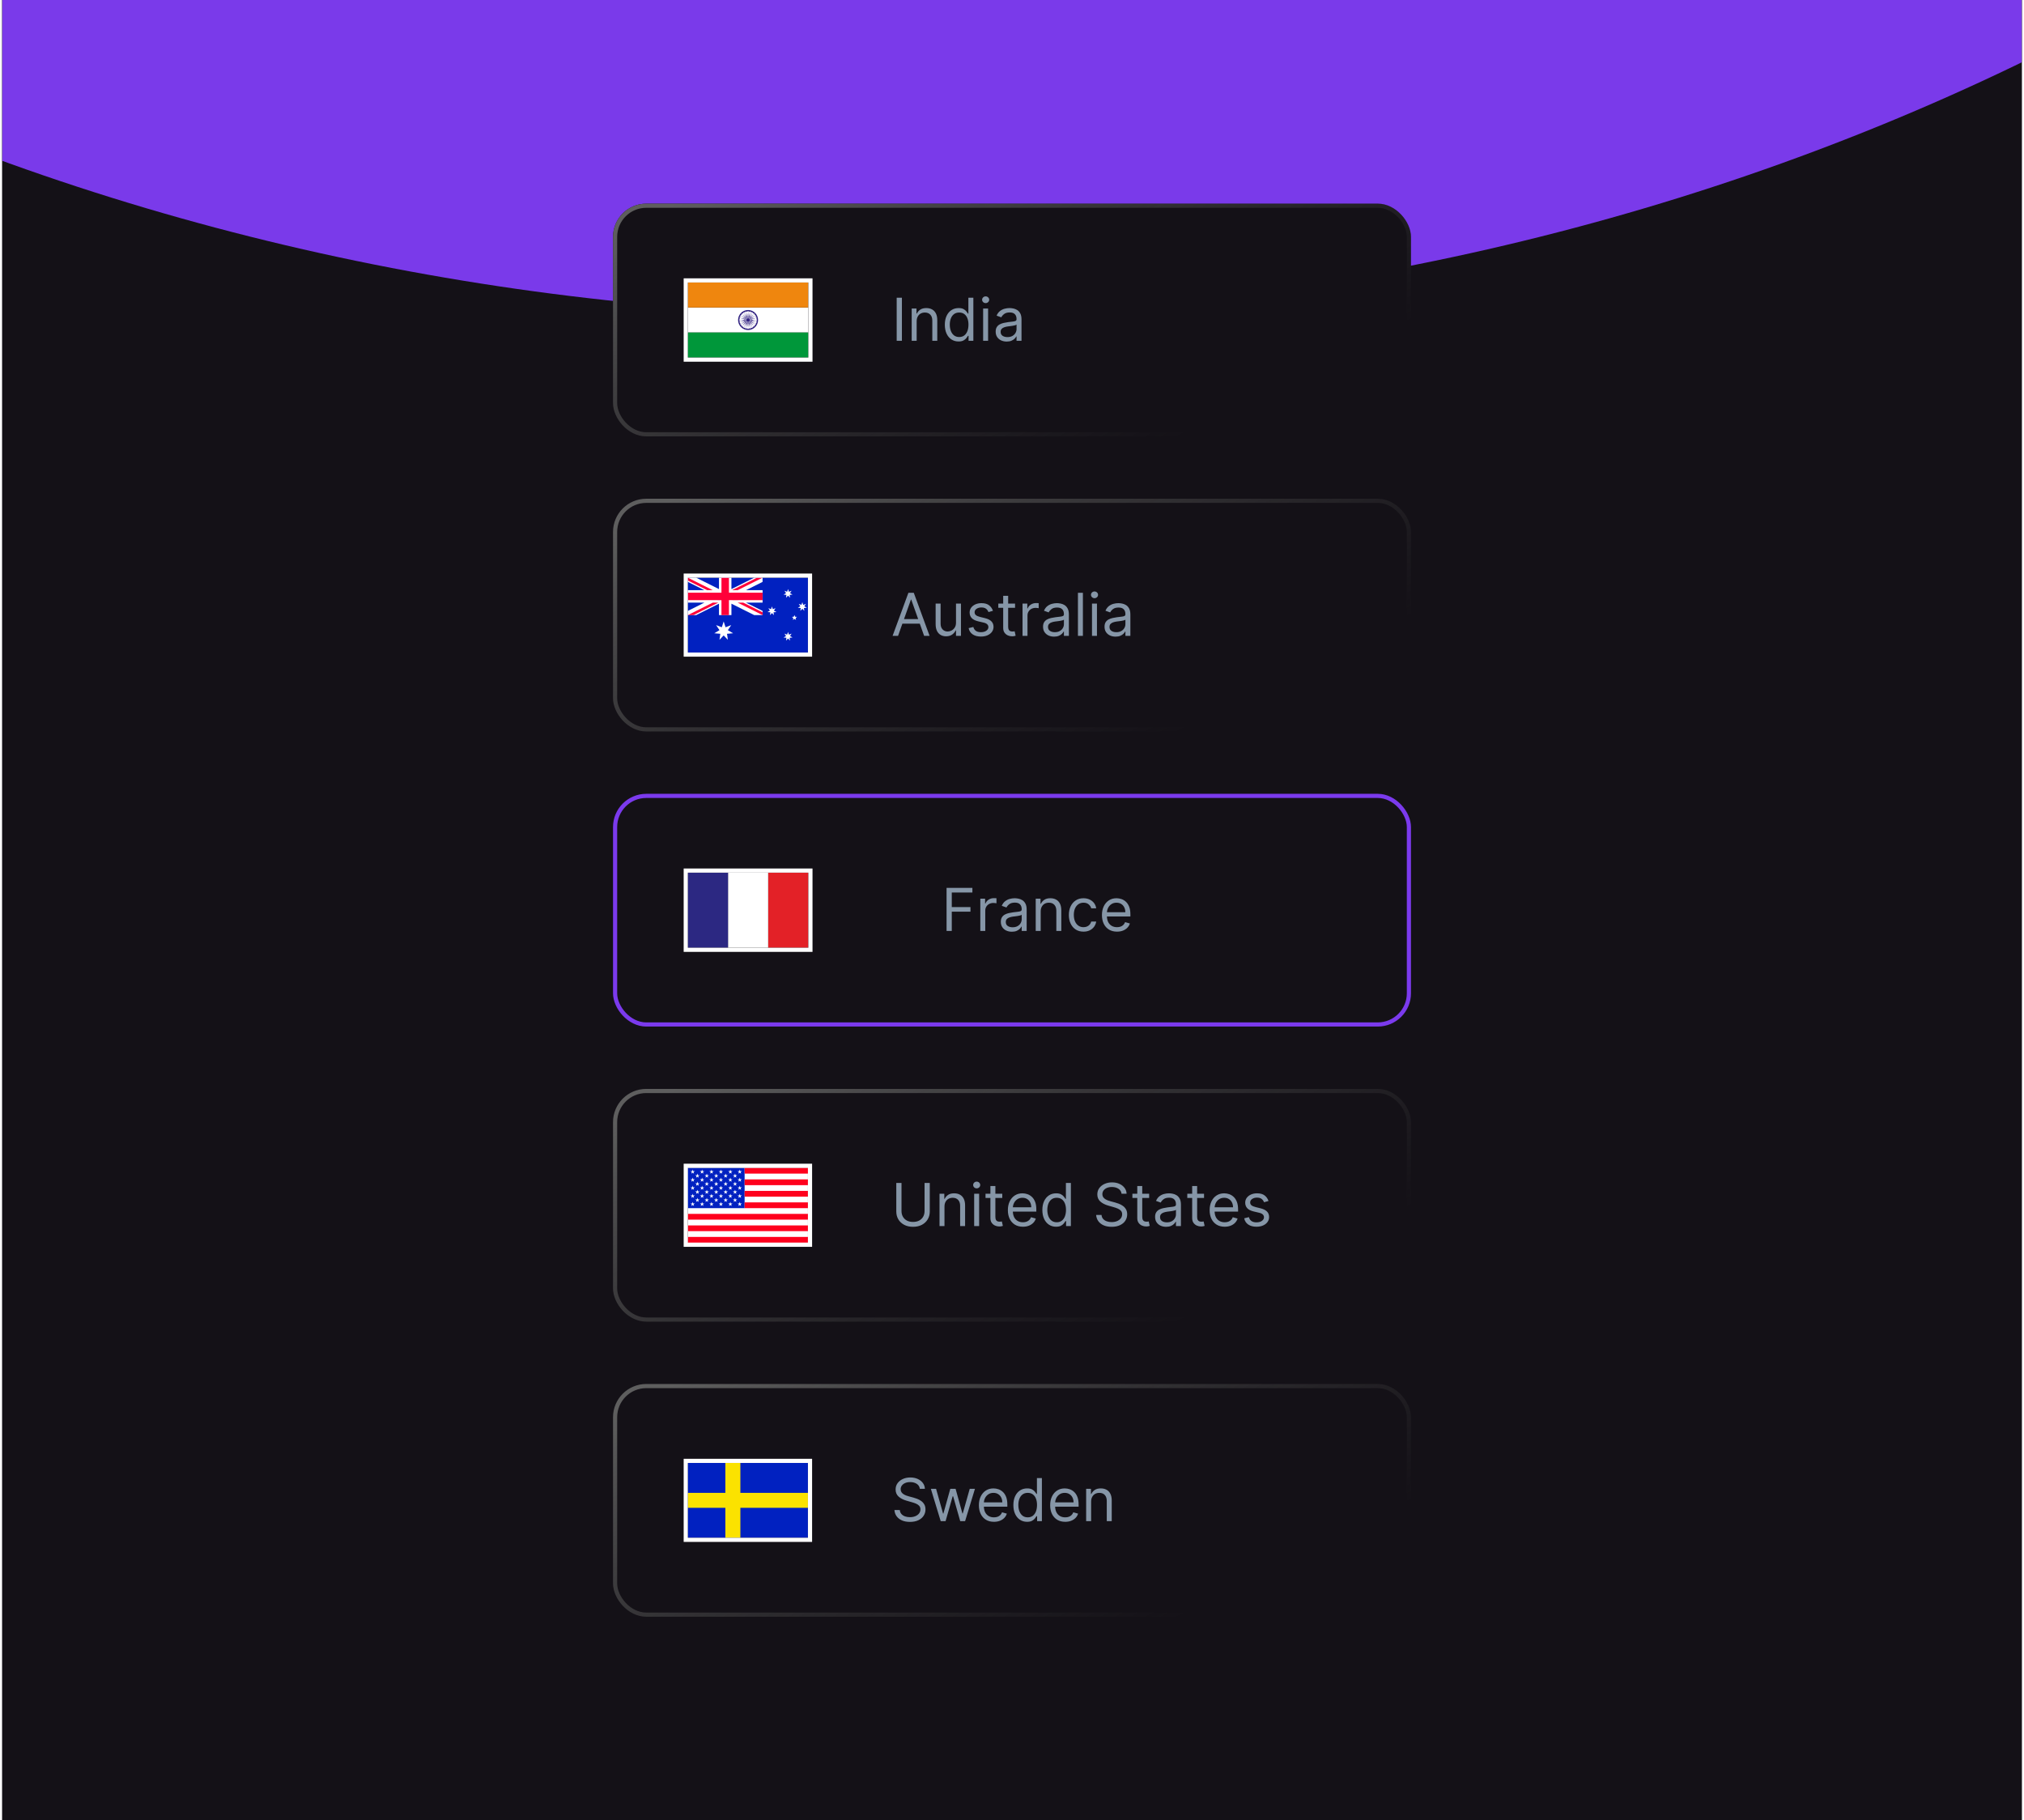 <svg width="487" height="438" viewBox="0 0 487 438" fill="none" xmlns="http://www.w3.org/2000/svg">
<g clip-path="url(#clip0_11507_61872)">
<rect width="486" height="438" transform="translate(0.5)" fill="#141117"/>
<g filter="url(#filter0_f_11507_61872)">
<ellipse cx="215.443" cy="-372.693" rx="538.411" ry="448.676" fill="#7A3AEA"/>
</g>
<g filter="url(#filter1_f_11507_61872)">
<rect x="147.5" y="49" width="192" height="56" rx="8" fill="#141117"/>
<rect x="148" y="49.5" width="191" height="55" rx="7.5" stroke="url(#paint0_linear_11507_61872)"/>
<g clip-path="url(#clip1_11507_61872)">
<path d="M194.5 73.988H165.5V80.01H194.5V73.988Z" fill="white"/>
<path d="M194.5 80.01H165.5V86.029H194.5V80.01Z" fill="#00973A"/>
<path d="M179.998 74.592C178.667 74.592 177.59 75.669 177.59 77C177.59 78.331 178.667 79.408 179.998 79.408C181.329 79.408 182.406 78.329 182.406 77C182.406 75.671 181.329 74.592 179.998 74.592ZM181.982 77.261C181.975 77.317 182.013 77.369 182.071 77.379C182.05 77.493 182.021 77.603 181.982 77.71C181.928 77.689 181.868 77.714 181.847 77.768C181.826 77.822 181.849 77.882 181.901 77.905C181.853 78.008 181.795 78.106 181.731 78.201C181.685 78.168 181.621 78.176 181.586 78.222C181.551 78.269 181.559 78.333 181.603 78.367C181.567 78.41 181.528 78.453 181.487 78.493L180.644 77.547L180.309 77.284C180.325 77.267 180.338 77.249 180.35 77.232L180.69 77.487L181.822 78.058L180.762 77.364L180.371 77.197C180.381 77.178 180.391 77.157 180.396 77.135L180.791 77.294L182.031 77.551L180.828 77.155L180.406 77.095C180.41 77.073 180.414 77.05 180.414 77.029L180.835 77.079L182.1 77.008L180.835 76.936L180.414 76.986C180.414 76.963 180.41 76.942 180.406 76.921L180.828 76.861L182.031 76.464L180.791 76.721L180.396 76.88C180.389 76.859 180.381 76.837 180.371 76.818L180.762 76.65L181.822 75.955L180.69 76.526L180.35 76.781C180.338 76.762 180.325 76.745 180.309 76.729L180.644 76.466L181.487 75.52C181.528 75.561 181.567 75.602 181.603 75.646C181.559 75.683 181.551 75.746 181.586 75.791C181.621 75.835 181.685 75.845 181.731 75.812C181.795 75.905 181.853 76.004 181.901 76.108C181.849 76.131 181.824 76.191 181.847 76.246C181.868 76.298 181.93 76.323 181.982 76.304C182.021 76.41 182.05 76.52 182.071 76.632C182.015 76.642 181.975 76.692 181.982 76.75C181.99 76.808 182.041 76.847 182.099 76.841C182.102 76.897 182.106 76.954 182.106 77.011C182.106 77.07 182.104 77.126 182.099 77.182C182.042 77.176 181.99 77.217 181.982 77.273V77.261ZM178.634 75.394C178.669 75.439 178.735 75.447 178.779 75.412C178.826 75.377 178.834 75.313 178.801 75.267C178.894 75.203 178.992 75.145 179.097 75.097C179.12 75.149 179.18 75.174 179.234 75.151C179.286 75.129 179.313 75.068 179.292 75.015C179.398 74.977 179.509 74.948 179.621 74.928C179.629 74.984 179.681 75.025 179.739 75.017C179.795 75.01 179.835 74.959 179.83 74.901C179.886 74.897 179.942 74.894 180 74.894C180.058 74.894 180.114 74.895 180.17 74.901C180.164 74.957 180.205 75.01 180.261 75.017C180.319 75.025 180.369 74.984 180.379 74.928C180.493 74.95 180.603 74.979 180.708 75.015C180.687 75.07 180.712 75.129 180.766 75.151C180.82 75.172 180.88 75.149 180.903 75.097C181.006 75.145 181.104 75.203 181.199 75.267C181.166 75.313 181.174 75.377 181.22 75.412C181.265 75.447 181.331 75.439 181.365 75.394C181.408 75.431 181.451 75.47 181.491 75.511L180.545 76.354L180.282 76.689C180.265 76.673 180.247 76.659 180.228 76.648L180.483 76.308L181.054 75.176L180.36 76.234L180.193 76.625C180.174 76.615 180.153 76.605 180.131 76.6L180.29 76.205L180.547 74.965L180.151 76.168L180.091 76.588C180.07 76.584 180.046 76.58 180.025 76.58L180.075 76.157L180.004 74.892L179.932 76.157L179.982 76.58C179.959 76.58 179.938 76.584 179.917 76.588L179.857 76.168L179.46 74.965L179.718 76.205L179.876 76.6C179.855 76.607 179.834 76.615 179.814 76.625L179.648 76.234L178.953 75.176L179.522 76.308L179.777 76.648C179.758 76.659 179.741 76.673 179.723 76.689L179.46 76.354L178.514 75.511C178.555 75.47 178.596 75.431 178.64 75.394H178.634ZM178.509 78.489C178.468 78.449 178.429 78.408 178.393 78.364C178.437 78.327 178.445 78.263 178.41 78.219C178.375 78.172 178.311 78.164 178.265 78.197C178.201 78.104 178.143 78.006 178.095 77.901C178.147 77.878 178.172 77.818 178.151 77.764C178.128 77.712 178.068 77.685 178.015 77.706C177.977 77.6 177.948 77.489 177.926 77.375C177.982 77.367 178.023 77.315 178.015 77.257C178.008 77.201 177.957 77.16 177.899 77.166C177.895 77.11 177.892 77.054 177.892 76.996C177.892 76.938 177.894 76.882 177.899 76.826C177.955 76.832 178.008 76.793 178.015 76.735C178.023 76.679 177.982 76.627 177.926 76.617C177.948 76.505 177.977 76.394 178.015 76.288C178.068 76.309 178.128 76.284 178.151 76.23C178.172 76.176 178.149 76.116 178.095 76.093C178.143 75.99 178.201 75.892 178.265 75.797C178.311 75.83 178.375 75.822 178.41 75.775C178.445 75.731 178.437 75.665 178.393 75.63C178.429 75.588 178.468 75.545 178.509 75.505L179.352 76.451L179.687 76.714C179.671 76.731 179.658 76.749 179.646 76.766L179.306 76.511L178.174 75.94L179.234 76.634L179.625 76.803C179.615 76.822 179.605 76.843 179.6 76.865L179.205 76.706L177.965 76.449L179.166 76.845L179.588 76.905C179.584 76.926 179.58 76.95 179.58 76.971L179.159 76.921L177.894 76.992L179.159 77.064L179.58 77.013C179.58 77.037 179.584 77.058 179.588 77.079L179.166 77.139L177.965 77.536L179.205 77.278L179.6 77.12C179.605 77.141 179.615 77.162 179.625 77.182L179.234 77.348L178.174 78.043L179.306 77.472L179.646 77.217C179.658 77.236 179.673 77.253 179.687 77.269L179.352 77.532L178.509 78.478V78.489ZM179.828 79.099C179.834 79.043 179.793 78.99 179.737 78.983C179.681 78.975 179.629 79.015 179.619 79.072C179.505 79.05 179.396 79.021 179.29 78.983C179.311 78.928 179.286 78.868 179.232 78.847C179.18 78.826 179.118 78.849 179.095 78.903C178.99 78.855 178.894 78.797 178.799 78.733C178.832 78.687 178.824 78.623 178.777 78.588C178.733 78.553 178.667 78.561 178.632 78.605C178.59 78.569 178.547 78.53 178.507 78.489L179.453 77.646L179.716 77.311C179.733 77.327 179.75 77.34 179.77 77.352L179.514 77.692L178.946 78.824L179.64 77.766L179.806 77.375C179.826 77.385 179.847 77.394 179.868 77.4L179.71 77.795L179.453 79.035L179.849 77.832L179.909 77.412C179.93 77.416 179.953 77.42 179.975 77.42L179.924 77.841L179.996 79.106L180.068 77.841L180.017 77.42C180.041 77.42 180.062 77.416 180.083 77.412L180.143 77.832L180.54 79.035L180.282 77.795L180.124 77.4C180.145 77.393 180.166 77.385 180.186 77.375L180.352 77.766L181.046 78.824L180.476 77.692L180.22 77.352C180.24 77.34 180.257 77.327 180.275 77.311L180.538 77.646L181.483 78.489C181.443 78.53 181.402 78.569 181.358 78.605C181.321 78.561 181.257 78.553 181.213 78.588C181.166 78.623 181.159 78.687 181.191 78.733C181.099 78.797 181 78.855 180.895 78.903C180.872 78.851 180.812 78.826 180.758 78.847C180.706 78.868 180.681 78.93 180.7 78.983C180.594 79.021 180.483 79.05 180.371 79.072C180.364 79.015 180.311 78.975 180.253 78.983C180.197 78.99 180.157 79.04 180.162 79.099C180.106 79.102 180.05 79.106 179.992 79.106C179.934 79.106 179.878 79.104 179.822 79.099H179.828Z" fill="#312281"/>
<path d="M194.5 67.969H165.5V73.988H194.5V67.969Z" fill="#EF860E"/>
</g>
<rect x="165" y="67.469" width="30" height="19.062" stroke="white"/>
<path d="M217.01 71.635V82H215.755V71.635H217.01ZM220.56 77.323V82H219.365V74.226H220.519V75.441H220.62C220.802 75.046 221.079 74.729 221.45 74.489C221.821 74.246 222.301 74.125 222.888 74.125C223.414 74.125 223.875 74.233 224.269 74.449C224.664 74.661 224.971 74.985 225.191 75.42C225.41 75.852 225.519 76.399 225.519 77.06V82H224.325V77.141C224.325 76.531 224.166 76.055 223.849 75.714C223.532 75.37 223.097 75.198 222.543 75.198C222.162 75.198 221.821 75.28 221.521 75.446C221.224 75.611 220.99 75.852 220.818 76.169C220.646 76.487 220.56 76.871 220.56 77.323ZM230.638 82.162C229.99 82.162 229.418 81.998 228.922 81.671C228.426 81.34 228.038 80.875 227.758 80.274C227.478 79.67 227.338 78.957 227.338 78.133C227.338 77.317 227.478 76.608 227.758 76.007C228.038 75.407 228.428 74.943 228.927 74.616C229.426 74.288 230.003 74.125 230.658 74.125C231.164 74.125 231.564 74.209 231.857 74.378C232.154 74.543 232.38 74.732 232.536 74.945C232.694 75.154 232.817 75.326 232.905 75.461H233.006V71.635H234.201V82H233.047V80.806H232.905C232.817 80.947 232.692 81.126 232.53 81.342C232.369 81.555 232.137 81.745 231.837 81.914C231.537 82.079 231.137 82.162 230.638 82.162ZM230.8 81.089C231.279 81.089 231.684 80.964 232.014 80.715C232.345 80.461 232.596 80.112 232.768 79.667C232.94 79.218 233.026 78.7 233.026 78.113C233.026 77.533 232.942 77.025 232.773 76.59C232.605 76.151 232.355 75.81 232.024 75.567C231.694 75.321 231.285 75.198 230.8 75.198C230.293 75.198 229.872 75.328 229.534 75.588C229.2 75.844 228.949 76.193 228.78 76.635C228.615 77.074 228.532 77.566 228.532 78.113C228.532 78.666 228.617 79.169 228.785 79.621C228.957 80.07 229.21 80.428 229.544 80.694C229.882 80.957 230.3 81.089 230.8 81.089ZM236.554 82V74.226H237.749V82H236.554ZM237.161 72.93C236.929 72.93 236.728 72.851 236.559 72.692C236.394 72.534 236.311 72.343 236.311 72.121C236.311 71.898 236.394 71.707 236.559 71.549C236.728 71.39 236.929 71.311 237.161 71.311C237.394 71.311 237.593 71.39 237.759 71.549C237.927 71.707 238.012 71.898 238.012 72.121C238.012 72.343 237.927 72.534 237.759 72.692C237.593 72.851 237.394 72.93 237.161 72.93ZM242.224 82.182C241.731 82.182 241.284 82.089 240.883 81.904C240.481 81.715 240.162 81.443 239.926 81.089C239.69 80.731 239.572 80.299 239.572 79.793C239.572 79.348 239.66 78.987 239.835 78.71C240.011 78.43 240.245 78.211 240.539 78.052C240.832 77.894 241.156 77.776 241.51 77.698C241.868 77.617 242.227 77.553 242.588 77.506C243.061 77.445 243.444 77.399 243.737 77.369C244.034 77.335 244.25 77.28 244.385 77.202C244.523 77.124 244.593 76.989 244.593 76.797V76.757C244.593 76.257 244.456 75.869 244.183 75.593C243.913 75.316 243.503 75.177 242.953 75.177C242.383 75.177 241.935 75.302 241.612 75.552C241.288 75.802 241.06 76.068 240.928 76.352L239.795 75.947C239.997 75.474 240.267 75.107 240.604 74.844C240.945 74.577 241.316 74.391 241.718 74.287C242.123 74.179 242.521 74.125 242.912 74.125C243.162 74.125 243.449 74.155 243.773 74.216C244.1 74.273 244.415 74.393 244.719 74.575C245.026 74.757 245.281 75.032 245.483 75.4C245.686 75.768 245.787 76.261 245.787 76.878V82H244.593V80.947H244.532C244.451 81.116 244.316 81.296 244.127 81.489C243.938 81.681 243.687 81.845 243.373 81.98C243.059 82.115 242.676 82.182 242.224 82.182ZM242.406 81.109C242.879 81.109 243.277 81.016 243.601 80.831C243.928 80.645 244.174 80.406 244.34 80.112C244.508 79.819 244.593 79.51 244.593 79.186V78.093C244.542 78.153 244.431 78.209 244.259 78.26C244.09 78.307 243.894 78.349 243.671 78.386C243.452 78.42 243.238 78.45 243.029 78.477C242.823 78.501 242.656 78.521 242.528 78.538C242.217 78.579 241.927 78.644 241.657 78.736C241.391 78.823 241.175 78.957 241.009 79.135C240.847 79.311 240.766 79.55 240.766 79.854C240.766 80.269 240.92 80.583 241.227 80.795C241.537 81.005 241.93 81.109 242.406 81.109Z" fill="#8696A7"/>
</g>
<g filter="url(#filter2_f_11507_61872)">
<rect x="147.5" y="120" width="192" height="56" rx="8" fill="#141117"/>
<rect x="148" y="120.5" width="191" height="55" rx="7.5" stroke="url(#paint1_linear_11507_61872)"/>
<g clip-path="url(#clip2_11507_61872)">
<path d="M194.399 139H165.5V157H194.399V139Z" fill="#0121C0"/>
<path d="M183.485 139.002V140.006L179.496 142.001H183.485V144.999H179.502L183.485 146.992V147.998H181.474L175.992 145.255V147.998H172.995V145.255L167.51 147.998H165.506L165.504 148V148.004L165.5 147.998H165.504V146.99L169.484 144.999H165.5V142.001H169.488L165.504 140.008V139.002H167.516L172.995 141.743V139H175.992V141.743L181.468 139.002H183.485Z" fill="white"/>
<path d="M177.49 142.001L179.356 141.068L179.36 141.066L183.244 139.123L183.246 139.121L183.483 139.002H182.139L176.145 142.001H177.49Z" fill="#FF0039"/>
<path d="M171.501 142.001L169.151 140.827L169.149 140.824L165.506 139.002H165.504V139.673L170.159 142.001H171.501Z" fill="#FF0039"/>
<path d="M171.512 144.992L167.688 146.904L167.686 146.906L165.504 147.997H166.84L172.848 144.992H171.512Z" fill="#FF0039"/>
<path d="M183.485 142.601H176.293H175.392V142.001V141.438V139H173.592V141.438V142.001V142.601H172.698H171.356H165.5V144.399H172.696L172.682 144.407H173.592V147.998H175.392V144.407V144.399H176.295L176.308 144.407H177.65L177.636 144.399H183.485V142.601Z" fill="#FF0039"/>
<path d="M177.477 144.992L180.813 146.66L180.815 146.661L183.485 147.997V147.327L178.82 144.992H177.477Z" fill="#FF0039"/>
<path d="M174.128 149.533L174.575 150.925L175.942 150.406L175.132 151.625L176.389 152.371L174.932 152.498L175.132 153.945L174.124 152.885L173.116 153.945L173.317 152.498L171.859 152.371L173.116 151.625L172.307 150.406L173.675 150.925L174.122 149.533H174.128Z" fill="white"/>
<path d="M189.607 152.039L189.821 152.702L190.472 152.455L190.087 153.036L190.686 153.39L189.992 153.45L190.089 154.14L189.609 153.635L189.129 154.14L189.225 153.45L188.531 153.39L189.131 153.036L188.745 152.455L189.397 152.702L189.611 152.039H189.607Z" fill="white"/>
<path d="M185.738 145.914L185.952 146.577L186.603 146.33L186.218 146.911L186.817 147.265L186.123 147.325L186.22 148.015L185.74 147.51L185.26 148.015L185.354 147.325L184.66 147.265L185.26 146.911L184.874 146.33L185.526 146.577L185.74 145.914H185.738Z" fill="white"/>
<path d="M189.607 141.721L189.821 142.384L190.472 142.137L190.087 142.717L190.686 143.072L189.992 143.132L190.089 143.822L189.609 143.317L189.129 143.822L189.225 143.132L188.531 143.072L189.131 142.717L188.745 142.137L189.397 142.384L189.611 141.721H189.607Z" fill="white"/>
<path d="M193.048 144.881L193.262 145.544L193.914 145.297L193.528 145.877L194.128 146.232L193.434 146.292L193.53 146.982L193.05 146.477L192.57 146.982L192.667 146.292L191.973 146.232L192.572 145.877L192.187 145.297L192.838 145.544L193.052 144.881H193.048Z" fill="white"/>
<path d="M191.156 147.984L191.324 148.397L191.769 148.43L191.428 148.717L191.534 149.151L191.154 148.915L190.774 149.151L190.88 148.717L190.539 148.43L190.984 148.397L191.152 147.984H191.156Z" fill="white"/>
</g>
<rect x="165" y="138.5" width="29.901" height="19" stroke="white"/>
<path d="M216.083 153H214.767L218.573 142.635H219.868L223.674 153H222.359L219.261 144.275H219.18L216.083 153ZM216.569 148.951H221.873V150.065H216.569V148.951ZM230.026 149.822V145.226H231.221V153H230.026V151.684H229.945C229.763 152.079 229.48 152.415 229.095 152.691C228.71 152.965 228.224 153.101 227.637 153.101C227.151 153.101 226.72 152.995 226.342 152.782C225.964 152.566 225.667 152.243 225.451 151.811C225.235 151.375 225.127 150.827 225.127 150.166V145.226H226.321V150.085C226.321 150.652 226.48 151.104 226.797 151.441C227.118 151.779 227.526 151.947 228.022 151.947C228.319 151.947 228.621 151.871 228.928 151.72C229.238 151.568 229.498 151.335 229.707 151.021C229.92 150.707 230.026 150.307 230.026 149.822ZM238.915 146.967L237.842 147.271C237.775 147.092 237.675 146.918 237.543 146.749C237.415 146.577 237.24 146.436 237.017 146.324C236.794 146.213 236.509 146.157 236.162 146.157C235.686 146.157 235.289 146.267 234.972 146.486C234.659 146.702 234.502 146.977 234.502 147.311C234.502 147.608 234.61 147.843 234.826 148.015C235.041 148.187 235.379 148.33 235.838 148.445L236.992 148.728C237.687 148.897 238.205 149.155 238.545 149.503C238.886 149.847 239.057 150.291 239.057 150.834C239.057 151.279 238.928 151.677 238.672 152.028C238.419 152.379 238.065 152.656 237.609 152.858C237.154 153.061 236.624 153.162 236.02 153.162C235.227 153.162 234.571 152.99 234.051 152.646C233.532 152.302 233.203 151.799 233.064 151.137L234.198 150.854C234.306 151.272 234.51 151.586 234.81 151.795C235.114 152.005 235.51 152.109 236 152.109C236.556 152.109 236.998 151.991 237.326 151.755C237.656 151.515 237.822 151.229 237.822 150.895C237.822 150.625 237.727 150.399 237.538 150.216C237.349 150.031 237.059 149.892 236.668 149.801L235.372 149.498C234.66 149.329 234.137 149.067 233.803 148.713C233.472 148.356 233.307 147.908 233.307 147.372C233.307 146.933 233.43 146.545 233.677 146.208C233.926 145.87 234.265 145.606 234.694 145.413C235.126 145.221 235.615 145.125 236.162 145.125C236.931 145.125 237.535 145.293 237.974 145.631C238.416 145.968 238.729 146.414 238.915 146.967ZM244.236 145.226V146.238H240.207V145.226H244.236ZM241.381 143.363H242.575V150.773C242.575 151.11 242.624 151.364 242.722 151.532C242.823 151.698 242.952 151.809 243.107 151.866C243.265 151.92 243.432 151.947 243.608 151.947C243.74 151.947 243.848 151.941 243.932 151.927C244.016 151.91 244.084 151.897 244.134 151.887L244.377 152.96C244.296 152.99 244.183 153.02 244.038 153.051C243.893 153.084 243.709 153.101 243.486 153.101C243.149 153.101 242.818 153.029 242.494 152.884C242.174 152.739 241.907 152.517 241.695 152.221C241.486 151.924 241.381 151.549 241.381 151.097V143.363ZM246.032 153V145.226H247.186V146.4H247.267C247.409 146.016 247.665 145.703 248.036 145.464C248.408 145.224 248.826 145.105 249.292 145.105C249.379 145.105 249.489 145.106 249.621 145.11C249.752 145.113 249.852 145.118 249.919 145.125V146.339C249.879 146.329 249.786 146.314 249.641 146.294C249.499 146.27 249.349 146.258 249.19 146.258C248.813 146.258 248.475 146.338 248.178 146.496C247.885 146.652 247.652 146.868 247.48 147.144C247.311 147.418 247.227 147.73 247.227 148.081V153H246.032ZM253.623 153.182C253.13 153.182 252.683 153.089 252.282 152.904C251.88 152.715 251.561 152.443 251.325 152.089C251.089 151.731 250.971 151.299 250.971 150.793C250.971 150.348 251.058 149.987 251.234 149.71C251.409 149.43 251.644 149.211 251.937 149.052C252.231 148.894 252.555 148.776 252.909 148.698C253.267 148.617 253.626 148.553 253.987 148.506C254.46 148.445 254.843 148.399 255.136 148.369C255.433 148.335 255.649 148.28 255.784 148.202C255.922 148.124 255.991 147.989 255.991 147.797V147.757C255.991 147.257 255.855 146.869 255.581 146.593C255.312 146.316 254.902 146.178 254.352 146.178C253.781 146.178 253.334 146.302 253.01 146.552C252.686 146.802 252.459 147.068 252.327 147.352L251.193 146.947C251.396 146.474 251.666 146.107 252.003 145.843C252.344 145.577 252.715 145.391 253.117 145.287C253.522 145.179 253.92 145.125 254.311 145.125C254.561 145.125 254.848 145.155 255.172 145.216C255.499 145.273 255.814 145.393 256.118 145.575C256.425 145.757 256.68 146.032 256.882 146.4C257.085 146.768 257.186 147.261 257.186 147.878V153H255.991V151.947H255.931C255.85 152.116 255.715 152.296 255.526 152.489C255.337 152.681 255.085 152.845 254.772 152.98C254.458 153.115 254.075 153.182 253.623 153.182ZM253.805 152.109C254.277 152.109 254.676 152.016 254.999 151.831C255.327 151.645 255.573 151.406 255.738 151.112C255.907 150.819 255.991 150.51 255.991 150.186V149.093C255.941 149.153 255.829 149.209 255.657 149.26C255.489 149.307 255.293 149.349 255.07 149.386C254.851 149.42 254.637 149.45 254.428 149.477C254.222 149.501 254.055 149.521 253.926 149.538C253.616 149.579 253.326 149.644 253.056 149.736C252.789 149.823 252.573 149.957 252.408 150.135C252.246 150.311 252.165 150.55 252.165 150.854C252.165 151.269 252.319 151.583 252.626 151.795C252.936 152.005 253.329 152.109 253.805 152.109ZM260.56 142.635V153H259.366V142.635H260.56ZM262.748 153V145.226H263.943V153H262.748ZM263.355 143.93C263.123 143.93 262.922 143.851 262.753 143.692C262.588 143.534 262.505 143.343 262.505 143.121C262.505 142.898 262.588 142.707 262.753 142.549C262.922 142.39 263.123 142.311 263.355 142.311C263.588 142.311 263.787 142.39 263.953 142.549C264.121 142.707 264.206 142.898 264.206 143.121C264.206 143.343 264.121 143.534 263.953 143.692C263.787 143.851 263.588 143.93 263.355 143.93ZM268.418 153.182C267.925 153.182 267.478 153.089 267.077 152.904C266.675 152.715 266.356 152.443 266.12 152.089C265.884 151.731 265.766 151.299 265.766 150.793C265.766 150.348 265.854 149.987 266.029 149.71C266.204 149.43 266.439 149.211 266.733 149.052C267.026 148.894 267.35 148.776 267.704 148.698C268.062 148.617 268.421 148.553 268.782 148.506C269.255 148.445 269.638 148.399 269.931 148.369C270.228 148.335 270.444 148.28 270.579 148.202C270.717 148.124 270.787 147.989 270.787 147.797V147.757C270.787 147.257 270.65 146.869 270.377 146.593C270.107 146.316 269.697 146.178 269.147 146.178C268.577 146.178 268.129 146.302 267.806 146.552C267.482 146.802 267.254 147.068 267.122 147.352L265.989 146.947C266.191 146.474 266.461 146.107 266.798 145.843C267.139 145.577 267.51 145.391 267.912 145.287C268.317 145.179 268.715 145.125 269.106 145.125C269.356 145.125 269.643 145.155 269.967 145.216C270.294 145.273 270.609 145.393 270.913 145.575C271.22 145.757 271.475 146.032 271.677 146.4C271.88 146.768 271.981 147.261 271.981 147.878V153H270.787V151.947H270.726C270.645 152.116 270.51 152.296 270.321 152.489C270.132 152.681 269.881 152.845 269.567 152.98C269.253 153.115 268.87 153.182 268.418 153.182ZM268.6 152.109C269.072 152.109 269.471 152.016 269.795 151.831C270.122 151.645 270.368 151.406 270.533 151.112C270.702 150.819 270.787 150.51 270.787 150.186V149.093C270.736 149.153 270.625 149.209 270.453 149.26C270.284 149.307 270.088 149.349 269.865 149.386C269.646 149.42 269.432 149.45 269.223 149.477C269.017 149.501 268.85 149.521 268.722 149.538C268.411 149.579 268.121 149.644 267.851 149.736C267.585 149.823 267.369 149.957 267.203 150.135C267.041 150.311 266.96 150.55 266.96 150.854C266.96 151.269 267.114 151.583 267.421 151.795C267.731 152.005 268.124 152.109 268.6 152.109Z" fill="#8696A7"/>
</g>
<rect x="148" y="191.5" width="191" height="55" rx="7.5" fill="#141117"/>
<rect x="148" y="191.5" width="191" height="55" rx="7.5" stroke="#7B3AED"/>
<g clip-path="url(#clip3_11507_61872)">
<path d="M194.499 209.969H184.832V228.031H194.499V209.969Z" fill="#E32127"/>
<path d="M184.831 209.969H175.164V228.031H184.831V209.969Z" fill="white"/>
<path d="M175.165 209.969H165.5V228.031H175.165V209.969Z" fill="#2C2882"/>
</g>
<rect x="165" y="209.469" width="30" height="19.062" stroke="white"/>
<path d="M227.755 224V213.635H233.97V214.748H229.01V218.25H233.505V219.364H229.01V224H227.755ZM235.875 224V216.226H237.029V217.4H237.11C237.251 217.016 237.508 216.703 237.879 216.464C238.25 216.224 238.668 216.105 239.134 216.105C239.222 216.105 239.331 216.106 239.463 216.11C239.595 216.113 239.694 216.118 239.762 216.125V217.339C239.721 217.329 239.628 217.314 239.483 217.294C239.342 217.27 239.191 217.258 239.033 217.258C238.655 217.258 238.317 217.338 238.021 217.496C237.727 217.652 237.494 217.868 237.322 218.144C237.153 218.418 237.069 218.73 237.069 219.081V224H235.875ZM243.465 224.182C242.972 224.182 242.525 224.089 242.124 223.904C241.722 223.715 241.404 223.443 241.167 223.089C240.931 222.731 240.813 222.299 240.813 221.793C240.813 221.348 240.901 220.987 241.076 220.71C241.252 220.43 241.486 220.211 241.78 220.052C242.073 219.894 242.397 219.776 242.751 219.698C243.109 219.617 243.468 219.553 243.83 219.506C244.302 219.445 244.685 219.399 244.978 219.369C245.275 219.335 245.491 219.28 245.626 219.202C245.765 219.124 245.834 218.989 245.834 218.797V218.757C245.834 218.257 245.697 217.869 245.424 217.593C245.154 217.316 244.744 217.178 244.194 217.178C243.624 217.178 243.177 217.302 242.853 217.552C242.529 217.802 242.301 218.068 242.169 218.352L241.036 217.947C241.238 217.474 241.508 217.107 241.846 216.843C242.186 216.577 242.557 216.391 242.959 216.287C243.364 216.179 243.762 216.125 244.153 216.125C244.403 216.125 244.69 216.155 245.014 216.216C245.341 216.273 245.657 216.393 245.96 216.575C246.267 216.757 246.522 217.032 246.725 217.4C246.927 217.768 247.028 218.261 247.028 218.878V224H245.834V222.947H245.773C245.692 223.116 245.557 223.296 245.368 223.489C245.179 223.681 244.928 223.845 244.614 223.98C244.3 224.115 243.917 224.182 243.465 224.182ZM243.647 223.109C244.12 223.109 244.518 223.016 244.842 222.831C245.169 222.645 245.415 222.406 245.581 222.112C245.749 221.819 245.834 221.51 245.834 221.186V220.093C245.783 220.153 245.672 220.209 245.5 220.26C245.331 220.307 245.135 220.349 244.913 220.386C244.693 220.42 244.479 220.45 244.27 220.477C244.064 220.501 243.897 220.521 243.769 220.538C243.458 220.579 243.168 220.644 242.898 220.736C242.632 220.823 242.416 220.957 242.25 221.135C242.088 221.311 242.007 221.55 242.007 221.854C242.007 222.269 242.161 222.583 242.468 222.795C242.778 223.005 243.172 223.109 243.647 223.109ZM250.403 219.323V224H249.208V216.226H250.362V217.441H250.463C250.646 217.046 250.922 216.729 251.294 216.489C251.665 216.246 252.144 216.125 252.731 216.125C253.257 216.125 253.718 216.233 254.113 216.449C254.507 216.661 254.814 216.985 255.034 217.42C255.253 217.852 255.363 218.399 255.363 219.06V224H254.168V219.141C254.168 218.531 254.01 218.055 253.693 217.714C253.375 217.37 252.94 217.198 252.387 217.198C252.005 217.198 251.665 217.28 251.364 217.446C251.067 217.611 250.833 217.852 250.661 218.17C250.489 218.487 250.403 218.871 250.403 219.323ZM260.704 224.162C259.975 224.162 259.347 223.99 258.821 223.646C258.294 223.302 257.89 222.827 257.606 222.224C257.323 221.62 257.181 220.93 257.181 220.153C257.181 219.364 257.326 218.667 257.616 218.063C257.91 217.456 258.318 216.982 258.841 216.641C259.367 216.297 259.981 216.125 260.683 216.125C261.23 216.125 261.723 216.226 262.161 216.428C262.6 216.631 262.959 216.914 263.239 217.279C263.519 217.643 263.693 218.068 263.76 218.554H262.566C262.475 218.2 262.273 217.886 261.959 217.613C261.648 217.336 261.23 217.198 260.704 217.198C260.238 217.198 259.83 217.319 259.479 217.562C259.131 217.802 258.86 218.141 258.664 218.579C258.472 219.015 258.375 219.526 258.375 220.113C258.375 220.714 258.47 221.237 258.659 221.682C258.851 222.127 259.121 222.473 259.469 222.72C259.82 222.966 260.231 223.089 260.704 223.089C261.014 223.089 261.296 223.035 261.549 222.927C261.802 222.819 262.016 222.664 262.192 222.461C262.367 222.259 262.492 222.016 262.566 221.733H263.76C263.693 222.191 263.526 222.605 263.259 222.973C262.996 223.337 262.647 223.627 262.212 223.843C261.78 224.056 261.277 224.162 260.704 224.162ZM268.766 224.162C268.017 224.162 267.371 223.997 266.828 223.666C266.288 223.332 265.871 222.866 265.577 222.269C265.287 221.668 265.142 220.97 265.142 220.174C265.142 219.377 265.287 218.676 265.577 218.068C265.871 217.458 266.279 216.982 266.802 216.641C267.329 216.297 267.943 216.125 268.645 216.125C269.049 216.125 269.449 216.192 269.844 216.327C270.239 216.462 270.598 216.682 270.922 216.985C271.246 217.285 271.504 217.684 271.696 218.18C271.889 218.676 271.985 219.286 271.985 220.012V220.518H265.992V219.485H270.77C270.77 219.047 270.683 218.655 270.507 218.311C270.335 217.967 270.089 217.695 269.768 217.496C269.451 217.297 269.076 217.198 268.645 217.198C268.169 217.198 267.757 217.316 267.41 217.552C267.065 217.785 266.801 218.089 266.615 218.463C266.429 218.838 266.337 219.239 266.337 219.668V220.356C266.337 220.943 266.438 221.441 266.64 221.849C266.846 222.254 267.131 222.563 267.496 222.775C267.86 222.984 268.284 223.089 268.766 223.089C269.08 223.089 269.363 223.045 269.616 222.957C269.873 222.866 270.094 222.731 270.279 222.552C270.465 222.37 270.608 222.144 270.71 221.874L271.863 222.198C271.742 222.59 271.538 222.934 271.251 223.231C270.964 223.524 270.61 223.754 270.188 223.919C269.766 224.081 269.292 224.162 268.766 224.162Z" fill="#8696A7"/>
<g filter="url(#filter3_f_11507_61872)">
<rect x="147.5" y="262" width="192" height="56" rx="8" fill="#141117"/>
<rect x="148" y="262.5" width="191" height="55" rx="7.5" stroke="url(#paint2_linear_11507_61872)"/>
<g clip-path="url(#clip4_11507_61872)">
<path d="M194.401 281H165.5V299H194.401V281Z" fill="white"/>
<path d="M179.165 281H165.5V290.692H179.165V281Z" fill="#0121C0"/>
<path d="M194.401 292.074H165.5V293.46H194.401V292.074Z" fill="#FF001D"/>
<path d="M194.401 294.844H165.5V296.23H194.401V294.844Z" fill="#FF001D"/>
<path d="M194.401 297.611H165.5V298.997H194.401V297.611Z" fill="#FF001D"/>
<path d="M194.4 281H179.164V282.386H194.4V281Z" fill="#FF001D"/>
<path d="M166.667 281.404L166.543 281.788H166.141L166.464 282.023L166.343 282.403L166.667 282.168L166.991 282.403L166.867 282.023L167.193 281.788H166.79L166.667 281.404Z" fill="white"/>
<path d="M168.932 281.404L168.805 281.788H168.406L168.73 282.021L168.605 282.403L168.931 282.168L169.256 282.403L169.133 282.023L169.459 281.788H169.056L168.932 281.404Z" fill="white"/>
<path d="M171.198 281.404L171.073 281.788H170.672L170.998 282.023L170.874 282.403L171.2 282.166L171.526 282.403L171.401 282.021L171.724 281.788H171.323L171.198 281.404Z" fill="white"/>
<path d="M173.46 281.404L173.336 281.788H172.934L173.259 282.023L173.136 282.403L173.46 282.168L173.786 282.403L173.662 282.023L173.986 281.788H173.585L173.46 281.404Z" fill="white"/>
<path d="M175.729 281.404L175.606 281.788H175.203L175.529 282.023L175.406 282.403L175.729 282.168L176.053 282.403L175.932 282.023L176.256 281.788H175.855L175.729 281.404Z" fill="white"/>
<path d="M177.793 282.021L177.667 282.403L177.993 282.166L178.319 282.403L178.194 282.021L178.517 281.788H178.118L177.995 281.404L177.868 281.788H177.469L177.793 282.021Z" fill="white"/>
<path d="M167.804 282.371L167.676 282.759H167.273L167.597 282.994L167.476 283.373L167.802 283.14L168.127 283.373L168.004 282.994L168.33 282.759H167.927L167.804 282.371Z" fill="white"/>
<path d="M170.067 282.371L169.94 282.759H169.539L169.863 282.992L169.738 283.373L170.065 283.138L170.393 283.373L170.268 282.994L170.593 282.759H170.193L170.067 282.371Z" fill="white"/>
<path d="M172.329 282.371L172.206 282.759H171.801L172.128 282.994L172.003 283.373L172.329 283.138L172.657 283.373L172.531 282.994L172.855 282.759H172.456L172.329 282.371Z" fill="white"/>
<path d="M174.598 282.371L174.475 282.759H174.07L174.396 282.994L174.271 283.373L174.598 283.138L174.922 283.373L174.801 282.994L175.125 282.759H174.724L174.598 282.371Z" fill="white"/>
<path d="M176.862 282.371L176.735 282.759H176.332L176.66 282.994L176.534 283.373L176.862 283.138L177.186 283.373L177.063 282.994L177.388 282.759H176.987L176.862 282.371Z" fill="white"/>
<path d="M166.667 283.346L166.543 283.729H166.141L166.464 283.966L166.343 284.348L166.667 284.113L166.991 284.348L166.867 283.966L167.193 283.729H166.79L166.667 283.346Z" fill="white"/>
<path d="M168.932 283.346L168.807 283.729H168.406L168.73 283.966L168.605 284.348L168.931 284.113L169.256 284.348L169.133 283.966L169.459 283.729H169.056L168.932 283.346Z" fill="white"/>
<path d="M171.198 283.346L171.075 283.729H170.672L170.998 283.966L170.874 284.348L171.2 284.111L171.526 284.348L171.401 283.966L171.724 283.729H171.323L171.198 283.346Z" fill="white"/>
<path d="M173.46 283.346L173.336 283.729H172.934L173.259 283.966L173.136 284.348L173.46 284.113L173.786 284.348L173.662 283.966L173.986 283.729H173.585L173.46 283.346Z" fill="white"/>
<path d="M175.729 283.346L175.606 283.729H175.203L175.529 283.966L175.406 284.348L175.729 284.113L176.053 284.348L175.932 283.966L176.256 283.729H175.853L175.729 283.346Z" fill="white"/>
<path d="M177.995 283.346L177.87 283.729H177.469L177.793 283.966L177.667 284.348L177.993 284.111L178.319 284.348L178.194 283.966L178.517 283.729H178.118L177.995 283.346Z" fill="white"/>
<path d="M167.804 284.318L167.676 284.702H167.273L167.599 284.937L167.476 285.321L167.802 285.084L168.127 285.321L168.004 284.937L168.33 284.702H167.927L167.804 284.318Z" fill="white"/>
<path d="M170.067 284.318L169.94 284.702H169.539L169.863 284.935L169.738 285.321L170.065 285.082L170.393 285.321L170.268 284.937L170.593 284.702H170.193L170.067 284.318Z" fill="white"/>
<path d="M172.329 284.318L172.206 284.702H171.801L172.128 284.935L172.003 285.321L172.329 285.082L172.657 285.321L172.531 284.937L172.855 284.702H172.456L172.329 284.318Z" fill="white"/>
<path d="M174.598 284.318L174.475 284.702H174.07L174.396 284.937L174.271 285.321L174.598 285.082L174.922 285.321L174.801 284.937L175.125 284.702H174.724L174.598 284.318Z" fill="white"/>
<path d="M176.862 284.318L176.735 284.702H176.332L176.66 284.937L176.534 285.321L176.862 285.082L177.186 285.321L177.063 284.935L177.388 284.702H176.985L176.862 284.318Z" fill="white"/>
<path d="M166.667 285.291L166.543 285.677H166.141L166.464 285.912L166.343 286.291L166.667 286.056L166.991 286.291L166.867 285.912L167.193 285.677H166.79L166.667 285.291Z" fill="white"/>
<path d="M168.932 285.291L168.805 285.677H168.406L168.73 285.91L168.605 286.291L168.931 286.054L169.256 286.291L169.133 285.912L169.459 285.677H169.056L168.932 285.291Z" fill="white"/>
<path d="M171.198 285.291L171.073 285.677H170.672L170.998 285.912L170.874 286.291L171.2 286.054L171.526 286.291L171.401 285.91L171.724 285.677H171.323L171.198 285.291Z" fill="white"/>
<path d="M173.46 285.291L173.336 285.677H172.934L173.259 285.912L173.136 286.291L173.46 286.056L173.786 286.291L173.662 285.912L173.986 285.677H173.585L173.46 285.291Z" fill="white"/>
<path d="M175.729 285.291L175.606 285.677H175.203L175.529 285.912L175.406 286.291L175.729 286.056L176.053 286.291L175.932 285.912L176.256 285.677H175.855L175.729 285.291Z" fill="white"/>
<path d="M177.995 285.291L177.868 285.677H177.469L177.793 285.91L177.667 286.291L177.993 286.054L178.319 286.291L178.194 285.91L178.517 285.677H178.118L177.995 285.291Z" fill="white"/>
<path d="M167.804 286.26L167.676 286.647H167.273L167.597 286.882L167.476 287.262L167.802 287.029L168.127 287.262L168.004 286.882L168.33 286.647H167.927L167.804 286.26Z" fill="white"/>
<path d="M170.067 286.26L169.94 286.647H169.539L169.863 286.88L169.738 287.262L170.065 287.027L170.393 287.262L170.268 286.882L170.593 286.647H170.193L170.067 286.26Z" fill="white"/>
<path d="M172.329 286.26L172.206 286.647H171.801L172.128 286.882L172.003 287.262L172.329 287.027L172.657 287.262L172.531 286.882L172.855 286.647H172.456L172.329 286.26Z" fill="white"/>
<path d="M174.598 286.26L174.475 286.647H174.07L174.396 286.882L174.271 287.262L174.598 287.027L174.922 287.262L174.801 286.882L175.125 286.647H174.724L174.598 286.26Z" fill="white"/>
<path d="M176.862 286.26L176.735 286.647H176.332L176.66 286.882L176.534 287.262L176.862 287.027L177.186 287.262L177.063 286.882L177.388 286.647H176.987L176.862 286.26Z" fill="white"/>
<path d="M166.667 287.232L166.543 287.616H166.141L166.464 287.853L166.343 288.235L166.667 288L166.991 288.235L166.867 287.853L167.193 287.616H166.79L166.667 287.232Z" fill="white"/>
<path d="M168.932 287.234L168.805 287.618H168.406L168.73 287.855L168.605 288.237L168.931 288.002L169.256 288.237L169.133 287.855L169.459 287.618H169.056L168.932 287.234Z" fill="white"/>
<path d="M171.198 287.234L171.073 287.618H170.672L170.998 287.855L170.874 288.237L171.2 288L171.526 288.237L171.401 287.855L171.724 287.618H171.323L171.198 287.234Z" fill="white"/>
<path d="M173.46 287.234L173.336 287.618H172.934L173.259 287.855L173.136 288.237L173.46 288.002L173.786 288.237L173.662 287.855L173.986 287.618H173.585L173.46 287.234Z" fill="white"/>
<path d="M175.729 287.234L175.606 287.618H175.203L175.529 287.855L175.406 288.237L175.729 288.002L176.053 288.237L175.932 287.855L176.256 287.618H175.855L175.729 287.234Z" fill="white"/>
<path d="M177.995 287.234L177.868 287.618H177.469L177.793 287.855L177.667 288.237L177.993 288L178.319 288.237L178.194 287.855L178.517 287.618H178.118L177.995 287.234Z" fill="white"/>
<path d="M167.927 288.591L167.804 288.207L167.676 288.591H167.273L167.599 288.826L167.476 289.211L167.802 288.972L168.127 289.211L168.004 288.826L168.33 288.591H167.927Z" fill="white"/>
<path d="M170.193 288.591L170.067 288.207L169.94 288.591H169.539L169.863 288.824L169.738 289.211L170.065 288.972L170.393 289.211L170.266 288.826L170.593 288.591H170.193Z" fill="white"/>
<path d="M172.456 288.591L172.329 288.207L172.206 288.591H171.801L172.128 288.824L172.003 289.211L172.329 288.972L172.657 289.211L172.531 288.826L172.855 288.591H172.456Z" fill="white"/>
<path d="M174.724 288.591L174.598 288.207L174.475 288.591H174.07L174.398 288.826L174.271 289.211L174.598 288.972L174.922 289.211L174.799 288.826L175.125 288.591H174.724Z" fill="white"/>
<path d="M176.985 288.591L176.862 288.207L176.735 288.591H176.332L176.66 288.826L176.534 289.211L176.862 288.972L177.186 289.211L177.063 288.824L177.388 288.591H176.985Z" fill="white"/>
<path d="M166.79 289.561L166.667 289.178L166.543 289.561H166.141L166.466 289.796L166.343 290.18L166.667 289.943L166.991 290.18L166.867 289.796L167.193 289.561H166.79Z" fill="white"/>
<path d="M169.056 289.561L168.932 289.178L168.805 289.561H168.406L168.73 289.796L168.605 290.18L168.931 289.943L169.256 290.18L169.133 289.796L169.459 289.561H169.056Z" fill="white"/>
<path d="M171.323 289.561L171.198 289.178L171.073 289.561H170.672L171 289.796L170.874 290.18L171.2 289.941L171.526 290.18L171.401 289.796L171.724 289.561H171.323Z" fill="white"/>
<path d="M173.585 289.561L173.46 289.178L173.336 289.561H172.934L173.259 289.796L173.136 290.18L173.46 289.943L173.786 290.18L173.662 289.796L173.986 289.561H173.585Z" fill="white"/>
<path d="M175.855 289.561L175.729 289.178L175.606 289.561H175.203L175.529 289.796L175.406 290.18L175.729 289.943L176.053 290.18L175.932 289.796L176.256 289.561H175.855Z" fill="white"/>
<path d="M178.118 289.561L177.995 289.178L177.868 289.561H177.469L177.793 289.796L177.667 290.18L177.993 289.941L178.319 290.18L178.194 289.796L178.517 289.561H178.118Z" fill="white"/>
<path d="M194.4 283.77H179.164V285.155H194.4V283.77Z" fill="#FF001D"/>
<path d="M194.4 286.539H179.164V287.925H194.4V286.539Z" fill="#FF001D"/>
<path d="M194.4 289.305H179.164V290.691H194.4V289.305Z" fill="#FF001D"/>
</g>
<rect x="165" y="280.5" width="29.901" height="19" stroke="white"/>
<path d="M222.46 284.635H223.715V291.498C223.715 292.206 223.548 292.839 223.214 293.396C222.883 293.949 222.416 294.386 221.812 294.706C221.208 295.024 220.499 295.182 219.686 295.182C218.873 295.182 218.164 295.024 217.561 294.706C216.957 294.386 216.488 293.949 216.154 293.396C215.823 292.839 215.658 292.206 215.658 291.498V284.635H216.913V291.396C216.913 291.903 217.024 292.353 217.247 292.748C217.469 293.139 217.787 293.448 218.198 293.674C218.613 293.897 219.109 294.008 219.686 294.008C220.263 294.008 220.759 293.897 221.174 293.674C221.589 293.448 221.906 293.139 222.126 292.748C222.348 292.353 222.46 291.903 222.46 291.396V284.635ZM227.254 290.323V295H226.06V287.226H227.213V288.441H227.315C227.497 288.046 227.774 287.729 228.145 287.489C228.516 287.246 228.995 287.125 229.582 287.125C230.108 287.125 230.569 287.233 230.964 287.449C231.359 287.661 231.666 287.985 231.885 288.42C232.104 288.852 232.214 289.399 232.214 290.06V295H231.02V290.141C231.02 289.531 230.861 289.055 230.544 288.714C230.227 288.37 229.791 288.198 229.238 288.198C228.857 288.198 228.516 288.28 228.216 288.446C227.919 288.611 227.684 288.852 227.512 289.17C227.34 289.487 227.254 289.871 227.254 290.323ZM234.397 295V287.226H235.591V295H234.397ZM235.004 285.93C234.771 285.93 234.57 285.851 234.402 285.692C234.236 285.534 234.154 285.343 234.154 285.121C234.154 284.898 234.236 284.707 234.402 284.549C234.57 284.39 234.771 284.311 235.004 284.311C235.237 284.311 235.436 284.39 235.601 284.549C235.77 284.707 235.854 284.898 235.854 285.121C235.854 285.343 235.77 285.534 235.601 285.692C235.436 285.851 235.237 285.93 235.004 285.93ZM241.16 287.226V288.238H237.131V287.226H241.16ZM238.305 285.363H239.5V292.773C239.5 293.11 239.548 293.364 239.646 293.532C239.748 293.698 239.876 293.809 240.031 293.866C240.19 293.92 240.357 293.947 240.532 293.947C240.664 293.947 240.772 293.941 240.856 293.927C240.94 293.91 241.008 293.897 241.058 293.887L241.301 294.96C241.22 294.99 241.107 295.02 240.962 295.051C240.817 295.084 240.633 295.101 240.411 295.101C240.073 295.101 239.742 295.029 239.419 294.884C239.098 294.739 238.831 294.517 238.619 294.221C238.41 293.924 238.305 293.549 238.305 293.097V285.363ZM246.132 295.162C245.383 295.162 244.737 294.997 244.194 294.666C243.654 294.332 243.237 293.866 242.944 293.269C242.653 292.668 242.508 291.97 242.508 291.174C242.508 290.377 242.653 289.676 242.944 289.068C243.237 288.458 243.645 287.982 244.168 287.641C244.695 287.297 245.309 287.125 246.011 287.125C246.416 287.125 246.815 287.192 247.21 287.327C247.605 287.462 247.964 287.682 248.288 287.985C248.612 288.285 248.87 288.684 249.063 289.18C249.255 289.676 249.351 290.286 249.351 291.012V291.518H243.359V290.485H248.136C248.136 290.047 248.049 289.655 247.873 289.311C247.701 288.967 247.455 288.695 247.134 288.496C246.817 288.297 246.443 288.198 246.011 288.198C245.535 288.198 245.123 288.316 244.776 288.552C244.432 288.785 244.167 289.089 243.981 289.463C243.796 289.838 243.703 290.239 243.703 290.668V291.356C243.703 291.943 243.804 292.441 244.007 292.849C244.212 293.254 244.497 293.563 244.862 293.775C245.226 293.984 245.65 294.089 246.132 294.089C246.446 294.089 246.729 294.045 246.983 293.957C247.239 293.866 247.46 293.731 247.646 293.552C247.831 293.37 247.974 293.144 248.076 292.874L249.23 293.198C249.108 293.59 248.904 293.934 248.617 294.231C248.33 294.524 247.976 294.754 247.554 294.919C247.133 295.081 246.659 295.162 246.132 295.162ZM254.104 295.162C253.456 295.162 252.884 294.998 252.388 294.671C251.892 294.34 251.504 293.875 251.224 293.274C250.944 292.67 250.804 291.957 250.804 291.133C250.804 290.317 250.944 289.608 251.224 289.008C251.504 288.407 251.894 287.943 252.393 287.616C252.892 287.288 253.469 287.125 254.124 287.125C254.63 287.125 255.03 287.209 255.323 287.378C255.62 287.543 255.846 287.732 256.002 287.945C256.16 288.154 256.283 288.326 256.371 288.461H256.472V284.635H257.667V295H256.513V293.806H256.371C256.283 293.947 256.158 294.126 255.996 294.342C255.835 294.555 255.603 294.745 255.303 294.914C255.003 295.079 254.603 295.162 254.104 295.162ZM254.266 294.089C254.745 294.089 255.15 293.964 255.48 293.714C255.811 293.461 256.062 293.112 256.234 292.667C256.406 292.218 256.492 291.7 256.492 291.113C256.492 290.533 256.408 290.025 256.239 289.59C256.071 289.151 255.821 288.81 255.49 288.567C255.16 288.321 254.751 288.198 254.266 288.198C253.759 288.198 253.338 288.328 253 288.587C252.666 288.844 252.415 289.193 252.246 289.635C252.081 290.074 251.998 290.566 251.998 291.113C251.998 291.666 252.082 292.169 252.251 292.621C252.423 293.07 252.676 293.428 253.01 293.694C253.348 293.957 253.766 294.089 254.266 294.089ZM269.859 287.226C269.798 286.713 269.552 286.315 269.12 286.032C268.688 285.748 268.159 285.606 267.531 285.606C267.072 285.606 266.671 285.681 266.326 285.829C265.986 285.978 265.719 286.182 265.527 286.442C265.338 286.701 265.243 286.997 265.243 287.327C265.243 287.604 265.309 287.842 265.441 288.041C265.576 288.237 265.748 288.4 265.957 288.532C266.166 288.66 266.385 288.766 266.615 288.851C266.844 288.932 267.055 288.997 267.248 289.048L268.3 289.331C268.57 289.402 268.87 289.5 269.201 289.625C269.535 289.75 269.854 289.92 270.158 290.136C270.465 290.349 270.718 290.622 270.917 290.956C271.116 291.29 271.215 291.7 271.215 292.186C271.215 292.746 271.069 293.252 270.775 293.704C270.485 294.156 270.06 294.516 269.5 294.782C268.943 295.049 268.267 295.182 267.47 295.182C266.728 295.182 266.085 295.062 265.542 294.823C265.002 294.583 264.577 294.249 264.266 293.821C263.959 293.392 263.786 292.895 263.745 292.328H265.041C265.075 292.719 265.206 293.043 265.436 293.299C265.668 293.552 265.962 293.741 266.316 293.866C266.674 293.988 267.059 294.048 267.47 294.048C267.949 294.048 268.38 293.971 268.761 293.816C269.142 293.657 269.444 293.438 269.667 293.158C269.889 292.874 270.001 292.544 270.001 292.166C270.001 291.822 269.905 291.542 269.712 291.326C269.52 291.11 269.267 290.934 268.953 290.799C268.639 290.664 268.3 290.546 267.936 290.445L266.66 290.081C265.851 289.848 265.21 289.515 264.737 289.083C264.265 288.652 264.029 288.086 264.029 287.388C264.029 286.808 264.185 286.301 264.499 285.87C264.816 285.434 265.242 285.097 265.775 284.857C266.311 284.614 266.91 284.493 267.571 284.493C268.24 284.493 268.833 284.613 269.353 284.852C269.873 285.088 270.284 285.412 270.588 285.824C270.895 286.236 271.057 286.703 271.074 287.226H269.859ZM276.498 287.226V288.238H272.469V287.226H276.498ZM273.644 285.363H274.838V292.773C274.838 293.11 274.887 293.364 274.985 293.532C275.086 293.698 275.214 293.809 275.369 293.866C275.528 293.92 275.695 293.947 275.871 293.947C276.002 293.947 276.11 293.941 276.194 293.927C276.279 293.91 276.346 293.897 276.397 293.887L276.64 294.96C276.559 294.99 276.446 295.02 276.301 295.051C276.156 295.084 275.972 295.101 275.749 295.101C275.412 295.101 275.081 295.029 274.757 294.884C274.437 294.739 274.17 294.517 273.957 294.221C273.748 293.924 273.644 293.549 273.644 293.097V285.363ZM280.582 295.182C280.09 295.182 279.643 295.089 279.241 294.904C278.84 294.715 278.521 294.443 278.285 294.089C278.049 293.731 277.93 293.299 277.93 292.793C277.93 292.348 278.018 291.987 278.194 291.71C278.369 291.43 278.604 291.211 278.897 291.052C279.191 290.894 279.515 290.776 279.869 290.698C280.227 290.617 280.586 290.553 280.947 290.506C281.419 290.445 281.802 290.399 282.096 290.369C282.393 290.335 282.609 290.28 282.744 290.202C282.882 290.124 282.951 289.989 282.951 289.797V289.757C282.951 289.257 282.814 288.869 282.541 288.593C282.271 288.316 281.861 288.178 281.311 288.178C280.741 288.178 280.294 288.302 279.97 288.552C279.646 288.802 279.418 289.068 279.287 289.352L278.153 288.947C278.356 288.474 278.626 288.107 278.963 287.843C279.304 287.577 279.675 287.391 280.076 287.287C280.481 287.179 280.879 287.125 281.271 287.125C281.521 287.125 281.807 287.155 282.131 287.216C282.459 287.273 282.774 287.393 283.078 287.575C283.385 287.757 283.639 288.032 283.842 288.4C284.044 288.768 284.146 289.261 284.146 289.878V295H282.951V293.947H282.89C282.809 294.116 282.674 294.296 282.486 294.489C282.297 294.681 282.045 294.845 281.731 294.98C281.418 295.115 281.035 295.182 280.582 295.182ZM280.765 294.109C281.237 294.109 281.635 294.016 281.959 293.831C282.286 293.645 282.533 293.406 282.698 293.112C282.867 292.819 282.951 292.51 282.951 292.186V291.093C282.901 291.153 282.789 291.209 282.617 291.26C282.448 291.307 282.253 291.349 282.03 291.386C281.811 291.42 281.596 291.45 281.387 291.477C281.181 291.501 281.014 291.521 280.886 291.538C280.576 291.579 280.286 291.644 280.016 291.736C279.749 291.823 279.533 291.957 279.368 292.135C279.206 292.311 279.125 292.55 279.125 292.854C279.125 293.269 279.278 293.583 279.585 293.795C279.896 294.005 280.289 294.109 280.765 294.109ZM289.707 287.226V288.238H285.678V287.226H289.707ZM286.852 285.363H288.046V292.773C288.046 293.11 288.095 293.364 288.193 293.532C288.294 293.698 288.423 293.809 288.578 293.866C288.736 293.92 288.904 293.947 289.079 293.947C289.211 293.947 289.319 293.941 289.403 293.927C289.487 293.91 289.555 293.897 289.605 293.887L289.848 294.96C289.767 294.99 289.654 295.02 289.509 295.051C289.364 295.084 289.18 295.101 288.957 295.101C288.62 295.101 288.289 295.029 287.966 294.884C287.645 294.739 287.378 294.517 287.166 294.221C286.957 293.924 286.852 293.549 286.852 293.097V285.363ZM294.679 295.162C293.93 295.162 293.284 294.997 292.741 294.666C292.201 294.332 291.784 293.866 291.491 293.269C291.2 292.668 291.055 291.97 291.055 291.174C291.055 290.377 291.2 289.676 291.491 289.068C291.784 288.458 292.192 287.982 292.715 287.641C293.242 287.297 293.856 287.125 294.558 287.125C294.963 287.125 295.362 287.192 295.757 287.327C296.152 287.462 296.511 287.682 296.835 287.985C297.159 288.285 297.417 288.684 297.61 289.18C297.802 289.676 297.898 290.286 297.898 291.012V291.518H291.906V290.485H296.683C296.683 290.047 296.596 289.655 296.42 289.311C296.248 288.967 296.002 288.695 295.681 288.496C295.364 288.297 294.99 288.198 294.558 288.198C294.082 288.198 293.67 288.316 293.323 288.552C292.979 288.785 292.714 289.089 292.528 289.463C292.343 289.838 292.25 290.239 292.25 290.668V291.356C292.25 291.943 292.351 292.441 292.553 292.849C292.759 293.254 293.044 293.563 293.409 293.775C293.773 293.984 294.197 294.089 294.679 294.089C294.993 294.089 295.276 294.045 295.529 293.957C295.786 293.866 296.007 293.731 296.192 293.552C296.378 293.37 296.521 293.144 296.623 292.874L297.777 293.198C297.655 293.59 297.451 293.934 297.164 294.231C296.877 294.524 296.523 294.754 296.101 294.919C295.68 295.081 295.206 295.162 294.679 295.162ZM305.222 288.967L304.149 289.271C304.081 289.092 303.982 288.918 303.85 288.749C303.722 288.577 303.546 288.436 303.324 288.324C303.101 288.213 302.816 288.157 302.468 288.157C301.993 288.157 301.596 288.267 301.279 288.486C300.965 288.702 300.808 288.977 300.808 289.311C300.808 289.608 300.916 289.843 301.132 290.015C301.348 290.187 301.686 290.33 302.144 290.445L303.298 290.728C303.993 290.897 304.511 291.155 304.852 291.503C305.193 291.847 305.363 292.291 305.363 292.834C305.363 293.279 305.235 293.677 304.979 294.028C304.726 294.379 304.371 294.656 303.916 294.858C303.46 295.061 302.931 295.162 302.327 295.162C301.534 295.162 300.877 294.99 300.358 294.646C299.838 294.302 299.509 293.799 299.371 293.137L300.505 292.854C300.613 293.272 300.817 293.586 301.117 293.795C301.421 294.005 301.817 294.109 302.306 294.109C302.863 294.109 303.305 293.991 303.632 293.755C303.963 293.515 304.128 293.229 304.128 292.895C304.128 292.625 304.034 292.399 303.845 292.216C303.656 292.031 303.366 291.892 302.974 291.801L301.679 291.498C300.967 291.329 300.444 291.067 300.11 290.713C299.779 290.356 299.614 289.908 299.614 289.372C299.614 288.933 299.737 288.545 299.983 288.208C300.233 287.87 300.572 287.606 301.001 287.413C301.432 287.221 301.922 287.125 302.468 287.125C303.238 287.125 303.842 287.293 304.28 287.631C304.722 287.968 305.036 288.414 305.222 288.967Z" fill="#8696A7"/>
</g>
<g filter="url(#filter4_f_11507_61872)">
<rect x="147.5" y="333" width="192" height="56" rx="8" fill="#141117"/>
<rect x="148" y="333.5" width="191" height="55" rx="7.5" stroke="url(#paint3_linear_11507_61872)"/>
<g clip-path="url(#clip5_11507_61872)">
<path d="M194.401 352H165.5V370H194.401V352Z" fill="#0121C0"/>
<path d="M194.401 359.2H178.143V352H174.531V359.2H165.5V362.8H174.531V370H178.143V362.8H194.401V359.2Z" fill="#FBE200"/>
</g>
<rect x="165" y="351.5" width="29.901" height="19" stroke="white"/>
<path d="M221.326 358.226C221.265 357.713 221.019 357.315 220.587 357.032C220.155 356.748 219.625 356.606 218.998 356.606C218.539 356.606 218.138 356.681 217.793 356.829C217.453 356.978 217.186 357.182 216.994 357.442C216.805 357.701 216.71 357.997 216.71 358.327C216.71 358.604 216.776 358.842 216.908 359.041C217.043 359.237 217.215 359.4 217.424 359.532C217.633 359.66 217.852 359.766 218.082 359.851C218.311 359.932 218.522 359.997 218.714 360.048L219.767 360.331C220.037 360.402 220.337 360.5 220.668 360.625C221.002 360.75 221.321 360.92 221.625 361.136C221.932 361.349 222.185 361.622 222.384 361.956C222.583 362.29 222.682 362.7 222.682 363.186C222.682 363.746 222.536 364.252 222.242 364.704C221.952 365.156 221.527 365.516 220.967 365.782C220.41 366.049 219.733 366.182 218.937 366.182C218.195 366.182 217.552 366.062 217.009 365.823C216.469 365.583 216.044 365.249 215.733 364.821C215.426 364.392 215.253 363.895 215.212 363.328H216.508C216.542 363.719 216.673 364.043 216.903 364.299C217.135 364.552 217.429 364.741 217.783 364.866C218.141 364.988 218.526 365.048 218.937 365.048C219.416 365.048 219.846 364.971 220.228 364.816C220.609 364.657 220.911 364.438 221.134 364.158C221.356 363.874 221.468 363.544 221.468 363.166C221.468 362.822 221.372 362.542 221.179 362.326C220.987 362.11 220.734 361.934 220.42 361.799C220.106 361.664 219.767 361.546 219.403 361.445L218.127 361.081C217.318 360.848 216.677 360.515 216.204 360.083C215.732 359.652 215.496 359.086 215.496 358.388C215.496 357.808 215.652 357.301 215.966 356.87C216.283 356.434 216.709 356.097 217.242 355.857C217.778 355.614 218.377 355.493 219.038 355.493C219.706 355.493 220.3 355.613 220.82 355.852C221.34 356.088 221.751 356.412 222.055 356.824C222.362 357.236 222.524 357.703 222.541 358.226H221.326ZM226.345 366L223.977 358.226H225.232L226.912 364.178H226.993L228.653 358.226H229.929L231.569 364.158H231.65L233.33 358.226H234.585L232.216 366H231.042L229.342 360.028H229.22L227.52 366H226.345ZM239.159 366.162C238.41 366.162 237.764 365.997 237.221 365.666C236.681 365.332 236.264 364.866 235.971 364.269C235.68 363.668 235.535 362.97 235.535 362.174C235.535 361.377 235.68 360.676 235.971 360.068C236.264 359.458 236.672 358.982 237.195 358.641C237.722 358.297 238.336 358.125 239.038 358.125C239.443 358.125 239.842 358.192 240.237 358.327C240.632 358.462 240.991 358.682 241.315 358.985C241.639 359.285 241.897 359.684 242.09 360.18C242.282 360.676 242.378 361.286 242.378 362.012V362.518H236.386V361.485H241.163C241.163 361.047 241.076 360.655 240.9 360.311C240.728 359.967 240.482 359.695 240.161 359.496C239.844 359.297 239.47 359.198 239.038 359.198C238.562 359.198 238.15 359.316 237.803 359.552C237.459 359.785 237.194 360.089 237.008 360.463C236.823 360.838 236.73 361.239 236.73 361.668V362.356C236.73 362.943 236.831 363.441 237.033 363.849C237.239 364.254 237.524 364.563 237.889 364.775C238.253 364.984 238.677 365.089 239.159 365.089C239.473 365.089 239.756 365.045 240.009 364.957C240.266 364.866 240.487 364.731 240.672 364.552C240.858 364.37 241.001 364.144 241.103 363.874L242.257 364.198C242.135 364.59 241.931 364.934 241.644 365.231C241.357 365.524 241.003 365.754 240.581 365.919C240.16 366.081 239.686 366.162 239.159 366.162ZM247.131 366.162C246.483 366.162 245.911 365.998 245.415 365.671C244.919 365.34 244.531 364.875 244.251 364.274C243.971 363.67 243.831 362.957 243.831 362.133C243.831 361.317 243.971 360.608 244.251 360.008C244.531 359.407 244.92 358.943 245.42 358.616C245.919 358.288 246.496 358.125 247.151 358.125C247.657 358.125 248.057 358.209 248.35 358.378C248.647 358.543 248.873 358.732 249.028 358.945C249.187 359.154 249.31 359.326 249.398 359.461H249.499V355.635H250.694V366H249.54V364.806H249.398C249.31 364.947 249.185 365.126 249.023 365.342C248.861 365.555 248.63 365.745 248.33 365.914C248.03 366.079 247.63 366.162 247.131 366.162ZM247.293 365.089C247.772 365.089 248.177 364.964 248.507 364.714C248.838 364.461 249.089 364.112 249.261 363.667C249.433 363.218 249.519 362.7 249.519 362.113C249.519 361.533 249.435 361.025 249.266 360.59C249.098 360.151 248.848 359.81 248.517 359.567C248.187 359.321 247.778 359.198 247.293 359.198C246.786 359.198 246.365 359.328 246.027 359.587C245.693 359.844 245.442 360.193 245.273 360.635C245.108 361.074 245.025 361.566 245.025 362.113C245.025 362.666 245.109 363.169 245.278 363.621C245.45 364.07 245.703 364.428 246.037 364.694C246.375 364.957 246.793 365.089 247.293 365.089ZM256.306 366.162C255.557 366.162 254.911 365.997 254.368 365.666C253.828 365.332 253.411 364.866 253.118 364.269C252.828 363.668 252.683 362.97 252.683 362.174C252.683 361.377 252.828 360.676 253.118 360.068C253.411 359.458 253.82 358.982 254.343 358.641C254.869 358.297 255.483 358.125 256.185 358.125C256.59 358.125 256.99 358.192 257.385 358.327C257.779 358.462 258.139 358.682 258.463 358.985C258.786 359.285 259.045 359.684 259.237 360.18C259.429 360.676 259.525 361.286 259.525 362.012V362.518H253.533V361.485H258.311C258.311 361.047 258.223 360.655 258.048 360.311C257.875 359.967 257.629 359.695 257.309 359.496C256.991 359.297 256.617 359.198 256.185 359.198C255.709 359.198 255.298 359.316 254.95 359.552C254.606 359.785 254.341 360.089 254.155 360.463C253.97 360.838 253.877 361.239 253.877 361.668V362.356C253.877 362.943 253.978 363.441 254.181 363.849C254.387 364.254 254.672 364.563 255.036 364.775C255.401 364.984 255.824 365.089 256.306 365.089C256.62 365.089 256.904 365.045 257.157 364.957C257.413 364.866 257.634 364.731 257.82 364.552C258.005 364.37 258.149 364.144 258.25 363.874L259.404 364.198C259.282 364.59 259.078 364.934 258.792 365.231C258.505 365.524 258.15 365.754 257.729 365.919C257.307 366.081 256.833 366.162 256.306 366.162ZM262.537 361.323V366H261.342V358.226H262.496V359.441H262.598C262.78 359.046 263.056 358.729 263.428 358.489C263.799 358.246 264.278 358.125 264.865 358.125C265.391 358.125 265.852 358.233 266.247 358.449C266.641 358.661 266.948 358.985 267.168 359.42C267.387 359.852 267.497 360.399 267.497 361.06V366H266.302V361.141C266.302 360.531 266.144 360.055 265.827 359.714C265.509 359.37 265.074 359.198 264.521 359.198C264.14 359.198 263.799 359.28 263.498 359.446C263.202 359.611 262.967 359.852 262.795 360.17C262.623 360.487 262.537 360.871 262.537 361.323Z" fill="#8696A7"/>
</g>
</g>
<defs>
<filter id="filter0_f_11507_61872" x="-622.969" y="-1121.37" width="1676.82" height="1497.35" filterUnits="userSpaceOnUse" color-interpolation-filters="sRGB">
<feFlood flood-opacity="0" result="BackgroundImageFix"/>
<feBlend mode="normal" in="SourceGraphic" in2="BackgroundImageFix" result="shape"/>
<feGaussianBlur stdDeviation="150" result="effect1_foregroundBlur_11507_61872"/>
</filter>
<filter id="filter1_f_11507_61872" x="139.5" y="41" width="208" height="72" filterUnits="userSpaceOnUse" color-interpolation-filters="sRGB">
<feFlood flood-opacity="0" result="BackgroundImageFix"/>
<feBlend mode="normal" in="SourceGraphic" in2="BackgroundImageFix" result="shape"/>
<feGaussianBlur stdDeviation="4" result="effect1_foregroundBlur_11507_61872"/>
</filter>
<filter id="filter2_f_11507_61872" x="139.5" y="112" width="208" height="72" filterUnits="userSpaceOnUse" color-interpolation-filters="sRGB">
<feFlood flood-opacity="0" result="BackgroundImageFix"/>
<feBlend mode="normal" in="SourceGraphic" in2="BackgroundImageFix" result="shape"/>
<feGaussianBlur stdDeviation="4" result="effect1_foregroundBlur_11507_61872"/>
</filter>
<filter id="filter3_f_11507_61872" x="144.5" y="259" width="198" height="62" filterUnits="userSpaceOnUse" color-interpolation-filters="sRGB">
<feFlood flood-opacity="0" result="BackgroundImageFix"/>
<feBlend mode="normal" in="SourceGraphic" in2="BackgroundImageFix" result="shape"/>
<feGaussianBlur stdDeviation="1.5" result="effect1_foregroundBlur_11507_61872"/>
</filter>
<filter id="filter4_f_11507_61872" x="139.5" y="325" width="208" height="72" filterUnits="userSpaceOnUse" color-interpolation-filters="sRGB">
<feFlood flood-opacity="0" result="BackgroundImageFix"/>
<feBlend mode="normal" in="SourceGraphic" in2="BackgroundImageFix" result="shape"/>
<feGaussianBlur stdDeviation="4" result="effect1_foregroundBlur_11507_61872"/>
</filter>
<linearGradient id="paint0_linear_11507_61872" x1="158.97" y1="49" x2="206.727" y2="144.158" gradientUnits="userSpaceOnUse">
<stop offset="0.013" stop-color="#5E5E5E"/>
<stop offset="1" stop-color="#3E3E3E" stop-opacity="0"/>
</linearGradient>
<linearGradient id="paint1_linear_11507_61872" x1="158.97" y1="120" x2="206.727" y2="215.158" gradientUnits="userSpaceOnUse">
<stop offset="0.013" stop-color="#5E5E5E"/>
<stop offset="1" stop-color="#3E3E3E" stop-opacity="0"/>
</linearGradient>
<linearGradient id="paint2_linear_11507_61872" x1="158.97" y1="262" x2="206.727" y2="357.158" gradientUnits="userSpaceOnUse">
<stop offset="0.013" stop-color="#5E5E5E"/>
<stop offset="1" stop-color="#3E3E3E" stop-opacity="0"/>
</linearGradient>
<linearGradient id="paint3_linear_11507_61872" x1="158.97" y1="333" x2="206.727" y2="428.158" gradientUnits="userSpaceOnUse">
<stop offset="0.013" stop-color="#5E5E5E"/>
<stop offset="1" stop-color="#3E3E3E" stop-opacity="0"/>
</linearGradient>
<clipPath id="clip0_11507_61872">
<rect width="486" height="438" fill="white" transform="translate(0.5)"/>
</clipPath>
<clipPath id="clip1_11507_61872">
<rect x="165.5" y="67.969" width="29" height="18.062" fill="white"/>
</clipPath>
<clipPath id="clip2_11507_61872">
<rect x="165.5" y="139" width="28.901" height="18" fill="white"/>
</clipPath>
<clipPath id="clip3_11507_61872">
<rect x="165.5" y="209.969" width="29" height="18.062" fill="white"/>
</clipPath>
<clipPath id="clip4_11507_61872">
<rect x="165.5" y="281" width="28.901" height="18" fill="white"/>
</clipPath>
<clipPath id="clip5_11507_61872">
<rect x="165.5" y="352" width="28.901" height="18" fill="white"/>
</clipPath>
</defs>
</svg>
